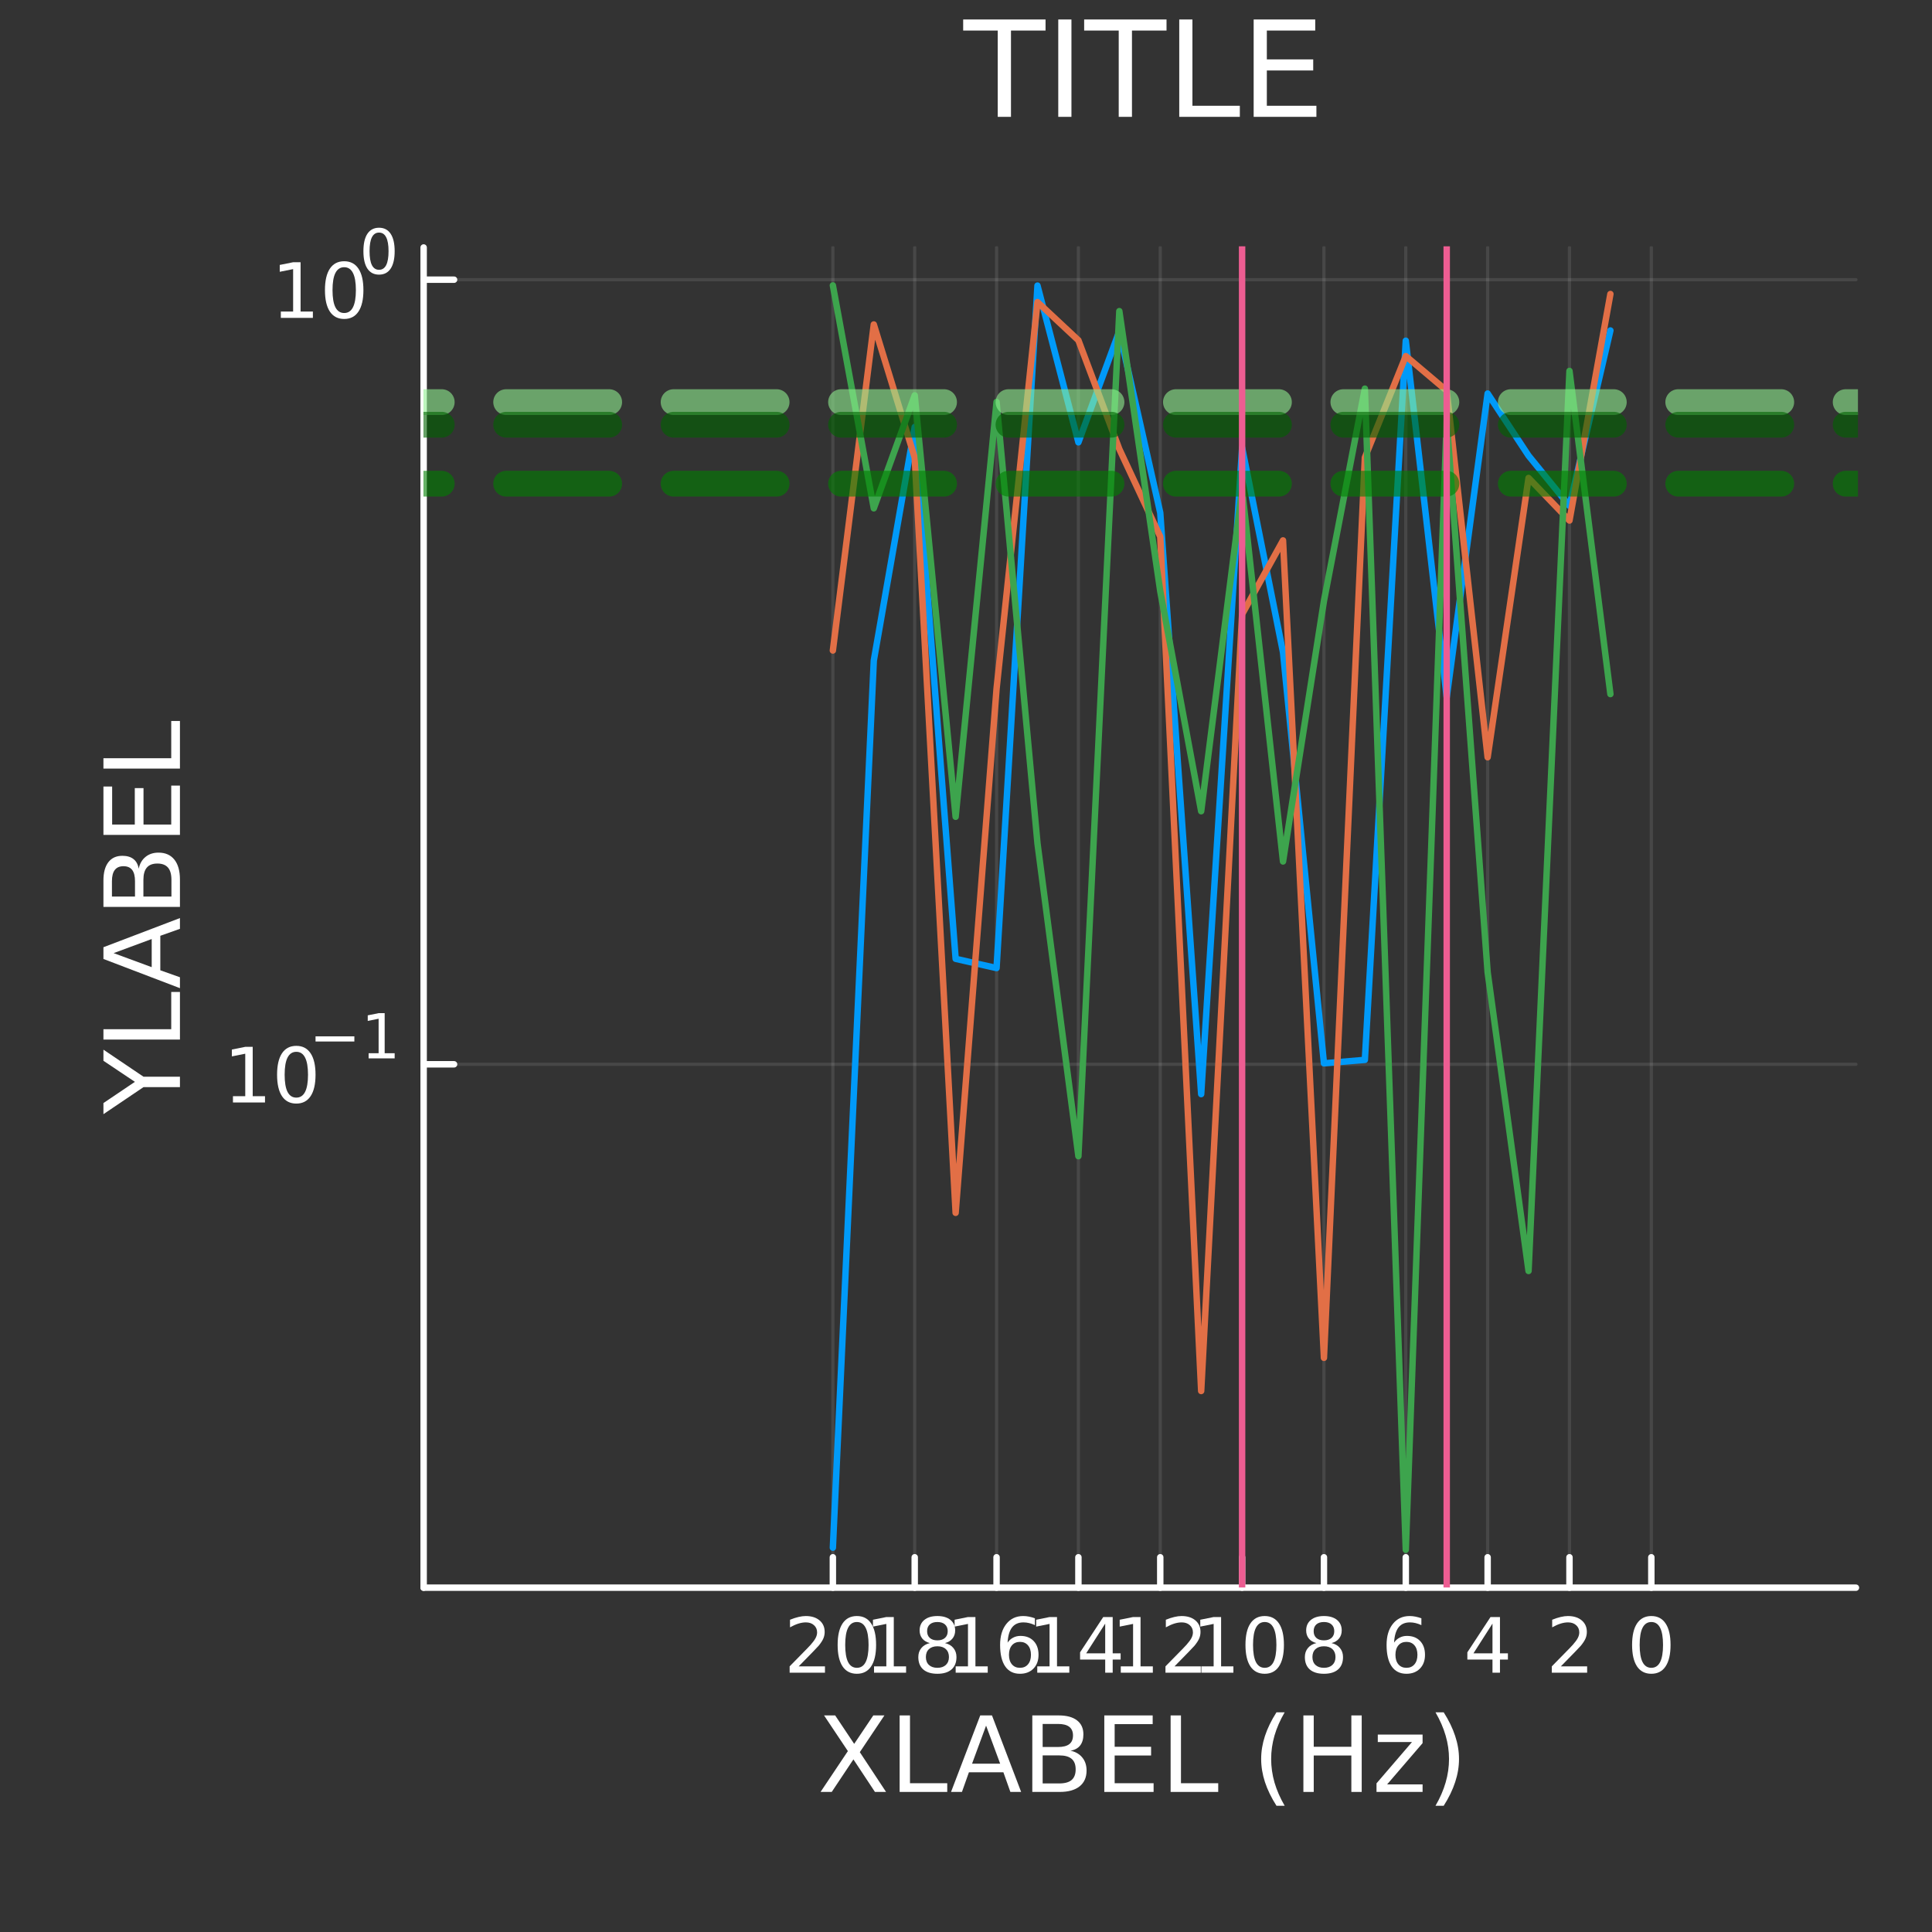 <?xml version="1.0" encoding="utf-8"?>
<svg xmlns="http://www.w3.org/2000/svg" xmlns:xlink="http://www.w3.org/1999/xlink" width="300" height="300" viewBox="0 0 1200 1200">
<rect x="0" y="0" width="1200" height="1200" fill="#808080" stroke="none"/>
<defs>
  <clipPath id="clip570">
    <rect x="0" y="0" width="1200" height="1200"/>
  </clipPath>
</defs>
<path clip-path="url(#clip570)" d="M0 1200 L1200 1200 L1200 0 L0 0  Z" fill="#333333" fill-rule="evenodd" fill-opacity="1"/>
<defs>
  <clipPath id="clip571">
    <rect x="240" y="120" width="841" height="841"/>
  </clipPath>
</defs>
<path clip-path="url(#clip570)" d="M263.132 986.14 L1152.76 986.14 L1152.76 153.712 L263.132 153.712  Z" fill="#333333" fill-rule="evenodd" fill-opacity="1"/>
<defs>
  <clipPath id="clip572">
    <rect x="263" y="153" width="891" height="833"/>
  </clipPath>
</defs>
<polyline clip-path="url(#clip572)" style="stroke:#ffffff; stroke-linecap:round; stroke-linejoin:round; stroke-width:2; stroke-opacity:0.1; fill:none" points="1025.67,986.14 1025.67,153.712 "/>
<polyline clip-path="url(#clip572)" style="stroke:#ffffff; stroke-linecap:round; stroke-linejoin:round; stroke-width:2; stroke-opacity:0.1; fill:none" points="974.831,986.14 974.831,153.712 "/>
<polyline clip-path="url(#clip572)" style="stroke:#ffffff; stroke-linecap:round; stroke-linejoin:round; stroke-width:2; stroke-opacity:0.1; fill:none" points="923.996,986.14 923.996,153.712 "/>
<polyline clip-path="url(#clip572)" style="stroke:#ffffff; stroke-linecap:round; stroke-linejoin:round; stroke-width:2; stroke-opacity:0.1; fill:none" points="873.16,986.14 873.16,153.712 "/>
<polyline clip-path="url(#clip572)" style="stroke:#ffffff; stroke-linecap:round; stroke-linejoin:round; stroke-width:2; stroke-opacity:0.1; fill:none" points="822.324,986.14 822.324,153.712 "/>
<polyline clip-path="url(#clip572)" style="stroke:#ffffff; stroke-linecap:round; stroke-linejoin:round; stroke-width:2; stroke-opacity:0.1; fill:none" points="771.489,986.14 771.489,153.712 "/>
<polyline clip-path="url(#clip572)" style="stroke:#ffffff; stroke-linecap:round; stroke-linejoin:round; stroke-width:2; stroke-opacity:0.1; fill:none" points="720.653,986.14 720.653,153.712 "/>
<polyline clip-path="url(#clip572)" style="stroke:#ffffff; stroke-linecap:round; stroke-linejoin:round; stroke-width:2; stroke-opacity:0.1; fill:none" points="669.817,986.14 669.817,153.712 "/>
<polyline clip-path="url(#clip572)" style="stroke:#ffffff; stroke-linecap:round; stroke-linejoin:round; stroke-width:2; stroke-opacity:0.1; fill:none" points="618.982,986.14 618.982,153.712 "/>
<polyline clip-path="url(#clip572)" style="stroke:#ffffff; stroke-linecap:round; stroke-linejoin:round; stroke-width:2; stroke-opacity:0.1; fill:none" points="568.146,986.14 568.146,153.712 "/>
<polyline clip-path="url(#clip572)" style="stroke:#ffffff; stroke-linecap:round; stroke-linejoin:round; stroke-width:2; stroke-opacity:0.1; fill:none" points="517.31,986.14 517.31,153.712 "/>
<polyline clip-path="url(#clip572)" style="stroke:#ffffff; stroke-linecap:round; stroke-linejoin:round; stroke-width:2; stroke-opacity:0.1; fill:none" points="1152.76,661.056 263.132,661.056 "/>
<polyline clip-path="url(#clip572)" style="stroke:#ffffff; stroke-linecap:round; stroke-linejoin:round; stroke-width:2; stroke-opacity:0.1; fill:none" points="1152.76,173.72 263.132,173.72 "/>
<polyline clip-path="url(#clip570)" style="stroke:#ffffff; stroke-linecap:round; stroke-linejoin:round; stroke-width:4; stroke-opacity:1; fill:none" points="1152.76,986.14 263.132,986.14 "/>
<polyline clip-path="url(#clip570)" style="stroke:#ffffff; stroke-linecap:round; stroke-linejoin:round; stroke-width:4; stroke-opacity:1; fill:none" points="1025.67,986.14 1025.67,967.242 "/>
<polyline clip-path="url(#clip570)" style="stroke:#ffffff; stroke-linecap:round; stroke-linejoin:round; stroke-width:4; stroke-opacity:1; fill:none" points="974.831,986.14 974.831,967.242 "/>
<polyline clip-path="url(#clip570)" style="stroke:#ffffff; stroke-linecap:round; stroke-linejoin:round; stroke-width:4; stroke-opacity:1; fill:none" points="923.996,986.14 923.996,967.242 "/>
<polyline clip-path="url(#clip570)" style="stroke:#ffffff; stroke-linecap:round; stroke-linejoin:round; stroke-width:4; stroke-opacity:1; fill:none" points="873.16,986.14 873.16,967.242 "/>
<polyline clip-path="url(#clip570)" style="stroke:#ffffff; stroke-linecap:round; stroke-linejoin:round; stroke-width:4; stroke-opacity:1; fill:none" points="822.324,986.14 822.324,967.242 "/>
<polyline clip-path="url(#clip570)" style="stroke:#ffffff; stroke-linecap:round; stroke-linejoin:round; stroke-width:4; stroke-opacity:1; fill:none" points="771.489,986.14 771.489,967.242 "/>
<polyline clip-path="url(#clip570)" style="stroke:#ffffff; stroke-linecap:round; stroke-linejoin:round; stroke-width:4; stroke-opacity:1; fill:none" points="720.653,986.14 720.653,967.242 "/>
<polyline clip-path="url(#clip570)" style="stroke:#ffffff; stroke-linecap:round; stroke-linejoin:round; stroke-width:4; stroke-opacity:1; fill:none" points="669.817,986.14 669.817,967.242 "/>
<polyline clip-path="url(#clip570)" style="stroke:#ffffff; stroke-linecap:round; stroke-linejoin:round; stroke-width:4; stroke-opacity:1; fill:none" points="618.982,986.14 618.982,967.242 "/>
<polyline clip-path="url(#clip570)" style="stroke:#ffffff; stroke-linecap:round; stroke-linejoin:round; stroke-width:4; stroke-opacity:1; fill:none" points="568.146,986.14 568.146,967.242 "/>
<polyline clip-path="url(#clip570)" style="stroke:#ffffff; stroke-linecap:round; stroke-linejoin:round; stroke-width:4; stroke-opacity:1; fill:none" points="517.31,986.14 517.31,967.242 "/>
<path clip-path="url(#clip570)" d="M1025.67 1007.46 Q1022.06 1007.46 1020.23 1011.02 Q1018.42 1014.56 1018.42 1021.69 Q1018.42 1028.8 1020.23 1032.37 Q1022.06 1035.91 1025.67 1035.91 Q1029.3 1035.91 1031.11 1032.37 Q1032.94 1028.8 1032.94 1021.69 Q1032.94 1014.56 1031.11 1011.02 Q1029.3 1007.46 1025.67 1007.46 M1025.67 1003.75 Q1031.48 1003.75 1034.53 1008.36 Q1037.61 1012.94 1037.61 1021.69 Q1037.61 1030.42 1034.53 1035.03 Q1031.48 1039.61 1025.67 1039.61 Q1019.86 1039.61 1016.78 1035.03 Q1013.72 1030.42 1013.72 1021.69 Q1013.72 1012.94 1016.78 1008.36 Q1019.86 1003.75 1025.67 1003.75 Z" fill="#ffffff" fill-rule="nonzero" fill-opacity="1" /><path clip-path="url(#clip570)" d="M969.484 1035 L985.803 1035 L985.803 1038.94 L963.859 1038.94 L963.859 1035 Q966.521 1032.25 971.104 1027.62 Q975.711 1022.97 976.891 1021.63 Q979.137 1019.1 980.016 1017.37 Q980.919 1015.61 980.919 1013.92 Q980.919 1011.16 978.975 1009.43 Q977.053 1007.69 973.952 1007.69 Q971.752 1007.69 969.299 1008.45 Q966.868 1009.22 964.09 1010.77 L964.09 1006.05 Q966.915 1004.91 969.368 1004.33 Q971.822 1003.75 973.859 1003.75 Q979.229 1003.75 982.424 1006.44 Q985.618 1009.13 985.618 1013.62 Q985.618 1015.75 984.808 1017.67 Q984.021 1019.56 981.914 1022.16 Q981.336 1022.83 978.234 1026.05 Q975.132 1029.24 969.484 1035 Z" fill="#ffffff" fill-rule="nonzero" fill-opacity="1" /><path clip-path="url(#clip570)" d="M927.005 1008.45 L915.199 1026.9 L927.005 1026.9 L927.005 1008.45 M925.778 1004.38 L931.658 1004.38 L931.658 1026.9 L936.588 1026.9 L936.588 1030.79 L931.658 1030.79 L931.658 1038.94 L927.005 1038.94 L927.005 1030.79 L911.403 1030.79 L911.403 1026.28 L925.778 1004.38 Z" fill="#ffffff" fill-rule="nonzero" fill-opacity="1" /><path clip-path="url(#clip570)" d="M873.565 1019.8 Q870.417 1019.8 868.565 1021.95 Q866.736 1024.1 866.736 1027.85 Q866.736 1031.58 868.565 1033.75 Q870.417 1035.91 873.565 1035.91 Q876.713 1035.91 878.542 1033.75 Q880.394 1031.58 880.394 1027.85 Q880.394 1024.1 878.542 1021.95 Q876.713 1019.8 873.565 1019.8 M882.847 1005.14 L882.847 1009.4 Q881.088 1008.57 879.283 1008.13 Q877.5 1007.69 875.741 1007.69 Q871.111 1007.69 868.658 1010.81 Q866.227 1013.94 865.88 1020.26 Q867.246 1018.25 869.306 1017.18 Q871.366 1016.09 873.843 1016.09 Q879.051 1016.09 882.06 1019.26 Q885.093 1022.41 885.093 1027.85 Q885.093 1033.18 881.945 1036.39 Q878.796 1039.61 873.565 1039.61 Q867.57 1039.61 864.398 1035.03 Q861.227 1030.42 861.227 1021.69 Q861.227 1013.5 865.116 1008.64 Q869.005 1003.75 875.556 1003.75 Q877.315 1003.75 879.097 1004.1 Q880.903 1004.45 882.847 1005.14 Z" fill="#ffffff" fill-rule="nonzero" fill-opacity="1" /><path clip-path="url(#clip570)" d="M822.324 1022.53 Q818.991 1022.53 817.07 1024.31 Q815.171 1026.09 815.171 1029.22 Q815.171 1032.34 817.07 1034.13 Q818.991 1035.91 822.324 1035.91 Q825.658 1035.91 827.579 1034.13 Q829.5 1032.32 829.5 1029.22 Q829.5 1026.09 827.579 1024.31 Q825.681 1022.53 822.324 1022.53 M817.648 1020.54 Q814.639 1019.8 812.949 1017.74 Q811.283 1015.68 811.283 1012.71 Q811.283 1008.57 814.222 1006.16 Q817.185 1003.75 822.324 1003.75 Q827.486 1003.75 830.426 1006.16 Q833.366 1008.57 833.366 1012.71 Q833.366 1015.68 831.676 1017.74 Q830.009 1019.8 827.023 1020.54 Q830.403 1021.32 832.278 1023.62 Q834.176 1025.91 834.176 1029.22 Q834.176 1034.24 831.097 1036.93 Q828.042 1039.61 822.324 1039.61 Q816.607 1039.61 813.528 1036.93 Q810.472 1034.24 810.472 1029.22 Q810.472 1025.91 812.371 1023.62 Q814.269 1021.32 817.648 1020.54 M815.935 1013.15 Q815.935 1015.84 817.602 1017.34 Q819.292 1018.85 822.324 1018.85 Q825.333 1018.85 827.023 1017.34 Q828.736 1015.84 828.736 1013.15 Q828.736 1010.47 827.023 1008.96 Q825.333 1007.46 822.324 1007.46 Q819.292 1007.46 817.602 1008.96 Q815.935 1010.47 815.935 1013.15 Z" fill="#ffffff" fill-rule="nonzero" fill-opacity="1" /><path clip-path="url(#clip570)" d="M746.176 1035 L753.815 1035 L753.815 1008.64 L745.505 1010.31 L745.505 1006.05 L753.769 1004.38 L758.445 1004.38 L758.445 1035 L766.084 1035 L766.084 1038.94 L746.176 1038.94 L746.176 1035 Z" fill="#ffffff" fill-rule="nonzero" fill-opacity="1" /><path clip-path="url(#clip570)" d="M785.528 1007.46 Q781.917 1007.46 780.088 1011.02 Q778.283 1014.56 778.283 1021.69 Q778.283 1028.8 780.088 1032.37 Q781.917 1035.91 785.528 1035.91 Q789.162 1035.91 790.968 1032.37 Q792.796 1028.8 792.796 1021.69 Q792.796 1014.56 790.968 1011.02 Q789.162 1007.46 785.528 1007.46 M785.528 1003.75 Q791.338 1003.75 794.394 1008.36 Q797.472 1012.94 797.472 1021.69 Q797.472 1030.42 794.394 1035.03 Q791.338 1039.61 785.528 1039.61 Q779.718 1039.61 776.639 1035.03 Q773.583 1030.42 773.583 1021.69 Q773.583 1012.94 776.639 1008.36 Q779.718 1003.75 785.528 1003.75 Z" fill="#ffffff" fill-rule="nonzero" fill-opacity="1" /><path clip-path="url(#clip570)" d="M696.139 1035 L703.778 1035 L703.778 1008.64 L695.468 1010.31 L695.468 1006.05 L703.732 1004.38 L708.408 1004.38 L708.408 1035 L716.046 1035 L716.046 1038.94 L696.139 1038.94 L696.139 1035 Z" fill="#ffffff" fill-rule="nonzero" fill-opacity="1" /><path clip-path="url(#clip570)" d="M729.519 1035 L745.838 1035 L745.838 1038.94 L723.894 1038.94 L723.894 1035 Q726.556 1032.25 731.139 1027.62 Q735.745 1022.97 736.926 1021.63 Q739.171 1019.1 740.051 1017.37 Q740.954 1015.61 740.954 1013.92 Q740.954 1011.16 739.009 1009.43 Q737.088 1007.69 733.986 1007.69 Q731.787 1007.69 729.333 1008.45 Q726.903 1009.22 724.125 1010.77 L724.125 1006.05 Q726.949 1004.91 729.403 1004.33 Q731.857 1003.75 733.894 1003.75 Q739.264 1003.75 742.458 1006.44 Q745.653 1009.13 745.653 1013.62 Q745.653 1015.75 744.843 1017.67 Q744.056 1019.56 741.949 1022.16 Q741.37 1022.83 738.269 1026.05 Q735.167 1029.24 729.519 1035 Z" fill="#ffffff" fill-rule="nonzero" fill-opacity="1" /><path clip-path="url(#clip570)" d="M644.262 1035 L651.901 1035 L651.901 1008.64 L643.591 1010.31 L643.591 1006.05 L651.854 1004.38 L656.53 1004.38 L656.53 1035 L664.169 1035 L664.169 1038.94 L644.262 1038.94 L644.262 1035 Z" fill="#ffffff" fill-rule="nonzero" fill-opacity="1" /><path clip-path="url(#clip570)" d="M686.461 1008.45 L674.655 1026.9 L686.461 1026.9 L686.461 1008.45 M685.234 1004.38 L691.113 1004.38 L691.113 1026.9 L696.044 1026.9 L696.044 1030.79 L691.113 1030.79 L691.113 1038.94 L686.461 1038.94 L686.461 1030.79 L670.859 1030.79 L670.859 1026.28 L685.234 1004.38 Z" fill="#ffffff" fill-rule="nonzero" fill-opacity="1" /><path clip-path="url(#clip570)" d="M593.588 1035 L601.227 1035 L601.227 1008.64 L592.917 1010.31 L592.917 1006.05 L601.181 1004.38 L605.857 1004.38 L605.857 1035 L613.496 1035 L613.496 1038.94 L593.588 1038.94 L593.588 1035 Z" fill="#ffffff" fill-rule="nonzero" fill-opacity="1" /><path clip-path="url(#clip570)" d="M633.519 1019.8 Q630.37 1019.8 628.519 1021.95 Q626.69 1024.1 626.69 1027.85 Q626.69 1031.58 628.519 1033.75 Q630.37 1035.91 633.519 1035.91 Q636.667 1035.91 638.495 1033.75 Q640.347 1031.58 640.347 1027.85 Q640.347 1024.1 638.495 1021.95 Q636.667 1019.8 633.519 1019.8 M642.801 1005.14 L642.801 1009.4 Q641.042 1008.57 639.236 1008.13 Q637.454 1007.69 635.695 1007.69 Q631.065 1007.69 628.611 1010.81 Q626.181 1013.94 625.833 1020.26 Q627.199 1018.25 629.259 1017.18 Q631.32 1016.09 633.796 1016.09 Q639.005 1016.09 642.014 1019.26 Q645.046 1022.41 645.046 1027.85 Q645.046 1033.18 641.898 1036.39 Q638.75 1039.61 633.519 1039.61 Q627.523 1039.61 624.352 1035.03 Q621.181 1030.42 621.181 1021.69 Q621.181 1013.5 625.07 1008.64 Q628.958 1003.75 635.509 1003.75 Q637.269 1003.75 639.051 1004.1 Q640.857 1004.45 642.801 1005.14 Z" fill="#ffffff" fill-rule="nonzero" fill-opacity="1" /><path clip-path="url(#clip570)" d="M542.88 1035 L550.519 1035 L550.519 1008.64 L542.209 1010.31 L542.209 1006.05 L550.473 1004.38 L555.148 1004.38 L555.148 1035 L562.787 1035 L562.787 1038.94 L542.88 1038.94 L542.88 1035 Z" fill="#ffffff" fill-rule="nonzero" fill-opacity="1" /><path clip-path="url(#clip570)" d="M582.232 1022.53 Q578.898 1022.53 576.977 1024.31 Q575.079 1026.09 575.079 1029.22 Q575.079 1032.34 576.977 1034.13 Q578.898 1035.91 582.232 1035.91 Q585.565 1035.91 587.486 1034.13 Q589.407 1032.32 589.407 1029.22 Q589.407 1026.09 587.486 1024.31 Q585.588 1022.53 582.232 1022.53 M577.556 1020.54 Q574.546 1019.8 572.857 1017.74 Q571.19 1015.68 571.19 1012.71 Q571.19 1008.57 574.13 1006.16 Q577.093 1003.75 582.232 1003.75 Q587.394 1003.75 590.333 1006.16 Q593.273 1008.57 593.273 1012.71 Q593.273 1015.68 591.583 1017.74 Q589.917 1019.8 586.931 1020.54 Q590.31 1021.32 592.185 1023.62 Q594.083 1025.91 594.083 1029.22 Q594.083 1034.24 591.005 1036.93 Q587.949 1039.61 582.232 1039.61 Q576.514 1039.61 573.435 1036.93 Q570.38 1034.24 570.38 1029.22 Q570.38 1025.91 572.278 1023.62 Q574.176 1021.32 577.556 1020.54 M575.843 1013.15 Q575.843 1015.84 577.509 1017.34 Q579.199 1018.85 582.232 1018.85 Q585.241 1018.85 586.931 1017.34 Q588.644 1015.84 588.644 1013.15 Q588.644 1010.47 586.931 1008.96 Q585.241 1007.46 582.232 1007.46 Q579.199 1007.46 577.509 1008.96 Q575.843 1010.47 575.843 1013.15 Z" fill="#ffffff" fill-rule="nonzero" fill-opacity="1" /><path clip-path="url(#clip570)" d="M496.084 1035 L512.403 1035 L512.403 1038.94 L490.459 1038.94 L490.459 1035 Q493.121 1032.25 497.704 1027.62 Q502.31 1022.97 503.491 1021.63 Q505.736 1019.1 506.616 1017.37 Q507.519 1015.61 507.519 1013.92 Q507.519 1011.16 505.574 1009.43 Q503.653 1007.69 500.551 1007.69 Q498.352 1007.69 495.898 1008.45 Q493.468 1009.22 490.69 1010.77 L490.69 1006.05 Q493.514 1004.91 495.968 1004.33 Q498.422 1003.75 500.459 1003.75 Q505.829 1003.75 509.023 1006.44 Q512.218 1009.13 512.218 1013.62 Q512.218 1015.75 511.408 1017.67 Q510.621 1019.56 508.514 1022.16 Q507.935 1022.83 504.834 1026.05 Q501.732 1029.24 496.084 1035 Z" fill="#ffffff" fill-rule="nonzero" fill-opacity="1" /><path clip-path="url(#clip570)" d="M532.218 1007.46 Q528.607 1007.46 526.778 1011.02 Q524.972 1014.56 524.972 1021.69 Q524.972 1028.8 526.778 1032.37 Q528.607 1035.91 532.218 1035.91 Q535.852 1035.91 537.657 1032.37 Q539.486 1028.8 539.486 1021.69 Q539.486 1014.56 537.657 1011.02 Q535.852 1007.46 532.218 1007.46 M532.218 1003.75 Q538.028 1003.75 541.083 1008.36 Q544.162 1012.94 544.162 1021.69 Q544.162 1030.42 541.083 1035.03 Q538.028 1039.61 532.218 1039.61 Q526.408 1039.61 523.329 1035.03 Q520.273 1030.42 520.273 1021.69 Q520.273 1012.94 523.329 1008.36 Q526.408 1003.75 532.218 1003.75 Z" fill="#ffffff" fill-rule="nonzero" fill-opacity="1" /><path clip-path="url(#clip570)" d="M511.833 1065.48 L518.739 1065.48 L530.548 1083.15 L542.42 1065.48 L549.327 1065.48 L534.049 1088.3 L550.345 1113 L543.438 1113 L530.07 1092.79 L516.607 1113 L509.668 1113 L526.633 1087.64 L511.833 1065.48 Z" fill="#ffffff" fill-rule="nonzero" fill-opacity="1" /><path clip-path="url(#clip570)" d="M558.78 1065.48 L565.209 1065.48 L565.209 1107.59 L588.348 1107.59 L588.348 1113 L558.78 1113 L558.78 1065.48 Z" fill="#ffffff" fill-rule="nonzero" fill-opacity="1" /><path clip-path="url(#clip570)" d="M612.474 1071.82 L603.753 1095.47 L621.227 1095.47 L612.474 1071.82 M608.846 1065.48 L616.135 1065.48 L634.245 1113 L627.561 1113 L623.232 1100.81 L601.812 1100.81 L597.483 1113 L590.704 1113 L608.846 1065.48 Z" fill="#ffffff" fill-rule="nonzero" fill-opacity="1" /><path clip-path="url(#clip570)" d="M647.613 1090.31 L647.613 1107.72 L657.925 1107.72 Q663.114 1107.72 665.596 1105.59 Q668.111 1103.42 668.111 1099 Q668.111 1094.54 665.596 1092.44 Q663.114 1090.31 657.925 1090.31 L647.613 1090.31 M647.613 1070.77 L647.613 1085.09 L657.13 1085.09 Q661.84 1085.09 664.132 1083.34 Q666.456 1081.56 666.456 1077.93 Q666.456 1074.33 664.132 1072.55 Q661.84 1070.77 657.13 1070.77 L647.613 1070.77 M641.184 1065.48 L657.607 1065.48 Q664.96 1065.48 668.938 1068.54 Q672.917 1071.59 672.917 1077.23 Q672.917 1081.59 670.88 1084.17 Q668.843 1086.75 664.896 1087.38 Q669.638 1088.4 672.248 1091.65 Q674.89 1094.86 674.89 1099.7 Q674.89 1106.07 670.561 1109.53 Q666.233 1113 658.244 1113 L641.184 1113 L641.184 1065.48 Z" fill="#ffffff" fill-rule="nonzero" fill-opacity="1" /><path clip-path="url(#clip570)" d="M685.903 1065.48 L715.949 1065.48 L715.949 1070.89 L692.332 1070.89 L692.332 1084.96 L714.962 1084.96 L714.962 1090.37 L692.332 1090.37 L692.332 1107.59 L716.522 1107.59 L716.522 1113 L685.903 1113 L685.903 1065.48 Z" fill="#ffffff" fill-rule="nonzero" fill-opacity="1" /><path clip-path="url(#clip570)" d="M727.089 1065.48 L733.518 1065.48 L733.518 1107.59 L756.658 1107.59 L756.658 1113 L727.089 1113 L727.089 1065.48 Z" fill="#ffffff" fill-rule="nonzero" fill-opacity="1" /><path clip-path="url(#clip570)" d="M797.939 1063.54 Q793.674 1070.86 791.605 1078.02 Q789.536 1085.19 789.536 1092.54 Q789.536 1099.89 791.605 1107.12 Q793.706 1114.31 797.939 1121.6 L792.847 1121.6 Q788.072 1114.12 785.685 1106.89 Q783.33 1099.67 783.33 1092.54 Q783.33 1085.44 785.685 1078.25 Q788.041 1071.05 792.847 1063.54 L797.939 1063.54 Z" fill="#ffffff" fill-rule="nonzero" fill-opacity="1" /><path clip-path="url(#clip570)" d="M809.557 1065.48 L815.986 1065.48 L815.986 1084.96 L839.348 1084.96 L839.348 1065.48 L845.778 1065.48 L845.778 1113 L839.348 1113 L839.348 1090.37 L815.986 1090.37 L815.986 1113 L809.557 1113 L809.557 1065.48 Z" fill="#ffffff" fill-rule="nonzero" fill-opacity="1" /><path clip-path="url(#clip570)" d="M855.772 1077.36 L883.59 1077.36 L883.59 1082.7 L861.564 1108.33 L883.59 1108.33 L883.59 1113 L854.976 1113 L854.976 1107.66 L877.001 1082.03 L855.772 1082.03 L855.772 1077.36 Z" fill="#ffffff" fill-rule="nonzero" fill-opacity="1" /><path clip-path="url(#clip570)" d="M891.611 1063.54 L896.703 1063.54 Q901.477 1071.05 903.833 1078.25 Q906.22 1085.44 906.22 1092.54 Q906.22 1099.67 903.833 1106.89 Q901.477 1114.12 896.703 1121.6 L891.611 1121.6 Q895.844 1114.31 897.913 1107.12 Q900.013 1099.89 900.013 1092.54 Q900.013 1085.19 897.913 1078.02 Q895.844 1070.86 891.611 1063.54 Z" fill="#ffffff" fill-rule="nonzero" fill-opacity="1" /><polyline clip-path="url(#clip570)" style="stroke:#ffffff; stroke-linecap:round; stroke-linejoin:round; stroke-width:4; stroke-opacity:1; fill:none" points="263.132,986.14 263.132,153.712 "/>
<polyline clip-path="url(#clip570)" style="stroke:#ffffff; stroke-linecap:round; stroke-linejoin:round; stroke-width:4; stroke-opacity:1; fill:none" points="263.132,661.056 282.03,661.056 "/>
<polyline clip-path="url(#clip570)" style="stroke:#ffffff; stroke-linecap:round; stroke-linejoin:round; stroke-width:4; stroke-opacity:1; fill:none" points="263.132,173.72 282.03,173.72 "/>
<path clip-path="url(#clip570)" d="M144.691 680.849 L152.33 680.849 L152.33 654.483 L144.02 656.15 L144.02 651.891 L152.284 650.224 L156.96 650.224 L156.96 680.849 L164.599 680.849 L164.599 684.784 L144.691 684.784 L144.691 680.849 Z" fill="#ffffff" fill-rule="nonzero" fill-opacity="1" /><path clip-path="url(#clip570)" d="M184.043 653.303 Q180.432 653.303 178.603 656.868 Q176.798 660.409 176.798 667.539 Q176.798 674.645 178.603 678.21 Q180.432 681.752 184.043 681.752 Q187.677 681.752 189.483 678.21 Q191.312 674.645 191.312 667.539 Q191.312 660.409 189.483 656.868 Q187.677 653.303 184.043 653.303 M184.043 649.599 Q189.853 649.599 192.909 654.206 Q195.987 658.789 195.987 667.539 Q195.987 676.266 192.909 680.872 Q189.853 685.455 184.043 685.455 Q178.233 685.455 175.154 680.872 Q172.099 676.266 172.099 667.539 Q172.099 658.789 175.154 654.206 Q178.233 649.599 184.043 649.599 Z" fill="#ffffff" fill-rule="nonzero" fill-opacity="1" /><path clip-path="url(#clip570)" d="M195.987 643.7 L220.099 643.7 L220.099 646.898 L195.987 646.898 L195.987 643.7 Z" fill="#ffffff" fill-rule="nonzero" fill-opacity="1" /><path clip-path="url(#clip570)" d="M228.957 654.176 L235.164 654.176 L235.164 632.754 L228.412 634.108 L228.412 630.648 L235.126 629.294 L238.926 629.294 L238.926 654.176 L245.132 654.176 L245.132 657.374 L228.957 657.374 L228.957 654.176 Z" fill="#ffffff" fill-rule="nonzero" fill-opacity="1" /><path clip-path="url(#clip570)" d="M174.427 193.513 L182.065 193.513 L182.065 167.147 L173.755 168.814 L173.755 164.555 L182.019 162.888 L186.695 162.888 L186.695 193.513 L194.334 193.513 L194.334 197.448 L174.427 197.448 L174.427 193.513 Z" fill="#ffffff" fill-rule="nonzero" fill-opacity="1" /><path clip-path="url(#clip570)" d="M213.778 165.967 Q210.167 165.967 208.338 169.532 Q206.533 173.073 206.533 180.203 Q206.533 187.309 208.338 190.874 Q210.167 194.416 213.778 194.416 Q217.412 194.416 219.218 190.874 Q221.047 187.309 221.047 180.203 Q221.047 173.073 219.218 169.532 Q217.412 165.967 213.778 165.967 M213.778 162.263 Q219.588 162.263 222.644 166.87 Q225.723 171.453 225.723 180.203 Q225.723 188.93 222.644 193.536 Q219.588 198.119 213.778 198.119 Q207.968 198.119 204.889 193.536 Q201.834 188.93 201.834 180.203 Q201.834 171.453 204.889 166.87 Q207.968 162.263 213.778 162.263 Z" fill="#ffffff" fill-rule="nonzero" fill-opacity="1" /><path clip-path="url(#clip570)" d="M235.427 144.459 Q232.493 144.459 231.008 147.355 Q229.541 150.233 229.541 156.026 Q229.541 161.8 231.008 164.696 Q232.493 167.574 235.427 167.574 Q238.38 167.574 239.847 164.696 Q241.333 161.8 241.333 156.026 Q241.333 150.233 239.847 147.355 Q238.38 144.459 235.427 144.459 M235.427 141.45 Q240.148 141.45 242.631 145.193 Q245.132 148.917 245.132 156.026 Q245.132 163.116 242.631 166.859 Q240.148 170.583 235.427 170.583 Q230.707 170.583 228.205 166.859 Q225.723 163.116 225.723 156.026 Q225.723 148.917 228.205 145.193 Q230.707 141.45 235.427 141.45 Z" fill="#ffffff" fill-rule="nonzero" fill-opacity="1" /><path clip-path="url(#clip570)" d="M64.244 692.036 L64.244 685.129 L83.787 671.952 L64.244 658.871 L64.244 651.964 L89.134 668.769 L111.764 668.769 L111.764 675.231 L89.134 675.231 L64.244 692.036 Z" fill="#ffffff" fill-rule="nonzero" fill-opacity="1" /><path clip-path="url(#clip570)" d="M64.244 645.694 L64.244 639.264 L106.353 639.264 L106.353 616.125 L111.764 616.125 L111.764 645.694 L64.244 645.694 Z" fill="#ffffff" fill-rule="nonzero" fill-opacity="1" /><path clip-path="url(#clip570)" d="M70.578 591.999 L94.227 600.72 L94.227 583.246 L70.578 591.999 M64.244 595.628 L64.244 588.339 L111.764 570.228 L111.764 576.912 L99.574 581.241 L99.574 602.662 L111.764 606.99 L111.764 613.77 L64.244 595.628 Z" fill="#ffffff" fill-rule="nonzero" fill-opacity="1" /><path clip-path="url(#clip570)" d="M89.07 556.86 L106.481 556.86 L106.481 546.548 Q106.481 541.36 104.348 538.877 Q102.184 536.363 97.76 536.363 Q93.304 536.363 91.203 538.877 Q89.07 541.36 89.07 546.548 L89.07 556.86 M69.528 556.86 L83.85 556.86 L83.85 547.344 Q83.85 542.633 82.1 540.341 Q80.318 538.018 76.689 538.018 Q73.093 538.018 71.31 540.341 Q69.528 542.633 69.528 547.344 L69.528 556.86 M64.244 563.29 L64.244 546.866 Q64.244 539.514 67.3 535.535 Q70.355 531.557 75.989 531.557 Q80.349 531.557 82.927 533.594 Q85.506 535.631 86.142 539.577 Q87.161 534.835 90.407 532.225 Q93.622 529.583 98.46 529.583 Q104.826 529.583 108.295 533.912 Q111.764 538.241 111.764 546.23 L111.764 563.29 L64.244 563.29 Z" fill="#ffffff" fill-rule="nonzero" fill-opacity="1" /><path clip-path="url(#clip570)" d="M64.244 518.571 L64.244 488.525 L69.655 488.525 L69.655 512.141 L83.723 512.141 L83.723 489.511 L89.134 489.511 L89.134 512.141 L106.353 512.141 L106.353 487.952 L111.764 487.952 L111.764 518.571 L64.244 518.571 Z" fill="#ffffff" fill-rule="nonzero" fill-opacity="1" /><path clip-path="url(#clip570)" d="M64.244 477.385 L64.244 470.955 L106.353 470.955 L106.353 447.816 L111.764 447.816 L111.764 477.385 L64.244 477.385 Z" fill="#ffffff" fill-rule="nonzero" fill-opacity="1" /><path clip-path="url(#clip570)" d="M598.246 12.096 L649.408 12.096 L649.408 18.983 L627.939 18.983 L627.939 72.576 L619.715 72.576 L619.715 18.983 L598.246 18.983 L598.246 12.096 Z" fill="#ffffff" fill-rule="nonzero" fill-opacity="1" /><path clip-path="url(#clip570)" d="M657.308 12.096 L665.491 12.096 L665.491 72.576 L657.308 72.576 L657.308 12.096 Z" fill="#ffffff" fill-rule="nonzero" fill-opacity="1" /><path clip-path="url(#clip570)" d="M673.39 12.096 L724.553 12.096 L724.553 18.983 L703.083 18.983 L703.083 72.576 L694.86 72.576 L694.86 18.983 L673.39 18.983 L673.39 12.096 Z" fill="#ffffff" fill-rule="nonzero" fill-opacity="1" /><path clip-path="url(#clip570)" d="M732.452 12.096 L740.635 12.096 L740.635 65.689 L770.085 65.689 L770.085 72.576 L732.452 72.576 L732.452 12.096 Z" fill="#ffffff" fill-rule="nonzero" fill-opacity="1" /><path clip-path="url(#clip570)" d="M778.673 12.096 L816.913 12.096 L816.913 18.983 L786.856 18.983 L786.856 36.888 L815.658 36.888 L815.658 43.774 L786.856 43.774 L786.856 65.689 L817.643 65.689 L817.643 72.576 L778.673 72.576 L778.673 12.096 Z" fill="#ffffff" fill-rule="nonzero" fill-opacity="1" /><polyline clip-path="url(#clip572)" style="stroke:#009af9; stroke-linecap:round; stroke-linejoin:round; stroke-width:4; stroke-opacity:1; fill:none" points="1000.25,205.266 974.831,314.25 949.413,283.032 923.996,244.419 898.578,433.073 873.16,211.611 847.742,658.313 822.324,660.446 796.906,405.163 771.489,278.032 746.071,679.582 720.653,318.494 695.235,205.705 669.817,274.751 644.399,177.376 618.982,601.286 593.564,595.542 568.146,265.187 542.728,410.311 517.31,961.298 "/>
<polyline clip-path="url(#clip572)" style="stroke:#e26f46; stroke-linecap:round; stroke-linejoin:round; stroke-width:4; stroke-opacity:1; fill:none" points="1000.25,182.612 974.831,323.321 949.413,296.875 923.996,470.361 898.578,242.669 873.16,221.167 847.742,284.202 822.324,843.384 796.906,335.649 771.489,381.524 746.071,863.98 720.653,333.334 695.235,278.951 669.817,211.358 644.399,187.623 618.982,427.801 593.564,753.305 568.146,284.293 542.728,201.527 517.31,404.045 "/>
<polyline clip-path="url(#clip572)" style="stroke:#3da44d; stroke-linecap:round; stroke-linejoin:round; stroke-width:4; stroke-opacity:1; fill:none" points="1000.25,431.112 974.831,230.388 949.413,789.425 923.996,603.83 898.578,261.172 873.16,962.581 847.742,241.39 822.324,373.247 796.906,535.075 771.489,304.032 746.071,503.871 720.653,367.182 695.235,193.249 669.817,718.125 644.399,523.841 618.982,249.658 593.564,507.313 568.146,245.56 542.728,315.725 517.31,177.271 "/>
<polyline clip-path="url(#clip572)" style="stroke:#90ee90; stroke-linecap:round; stroke-linejoin:round; stroke-width:16; stroke-opacity:0.6; fill:none" stroke-dasharray="64, 40" points="2042.38,249.757 -626.492,249.757 "/>
<polyline clip-path="url(#clip572)" style="stroke:#008000; stroke-linecap:round; stroke-linejoin:round; stroke-width:16; stroke-opacity:0.6; fill:none" stroke-dasharray="64, 40" points="2042.38,300.428 -626.492,300.428 "/>
<polyline clip-path="url(#clip572)" style="stroke:#006400; stroke-linecap:round; stroke-linejoin:round; stroke-width:16; stroke-opacity:0.6; fill:none" stroke-dasharray="64, 40" points="2042.38,263.801 -626.492,263.801 "/>
<polyline clip-path="url(#clip572)" style="stroke:#ed5d92; stroke-linecap:round; stroke-linejoin:round; stroke-width:4; stroke-opacity:1; fill:none" points="898.578,1818.57 898.578,-678.716 "/>
<polyline clip-path="url(#clip572)" style="stroke:#ed5d92; stroke-linecap:round; stroke-linejoin:round; stroke-width:4; stroke-opacity:1; fill:none" points="771.489,1818.57 771.489,-678.716 "/>
</svg>
